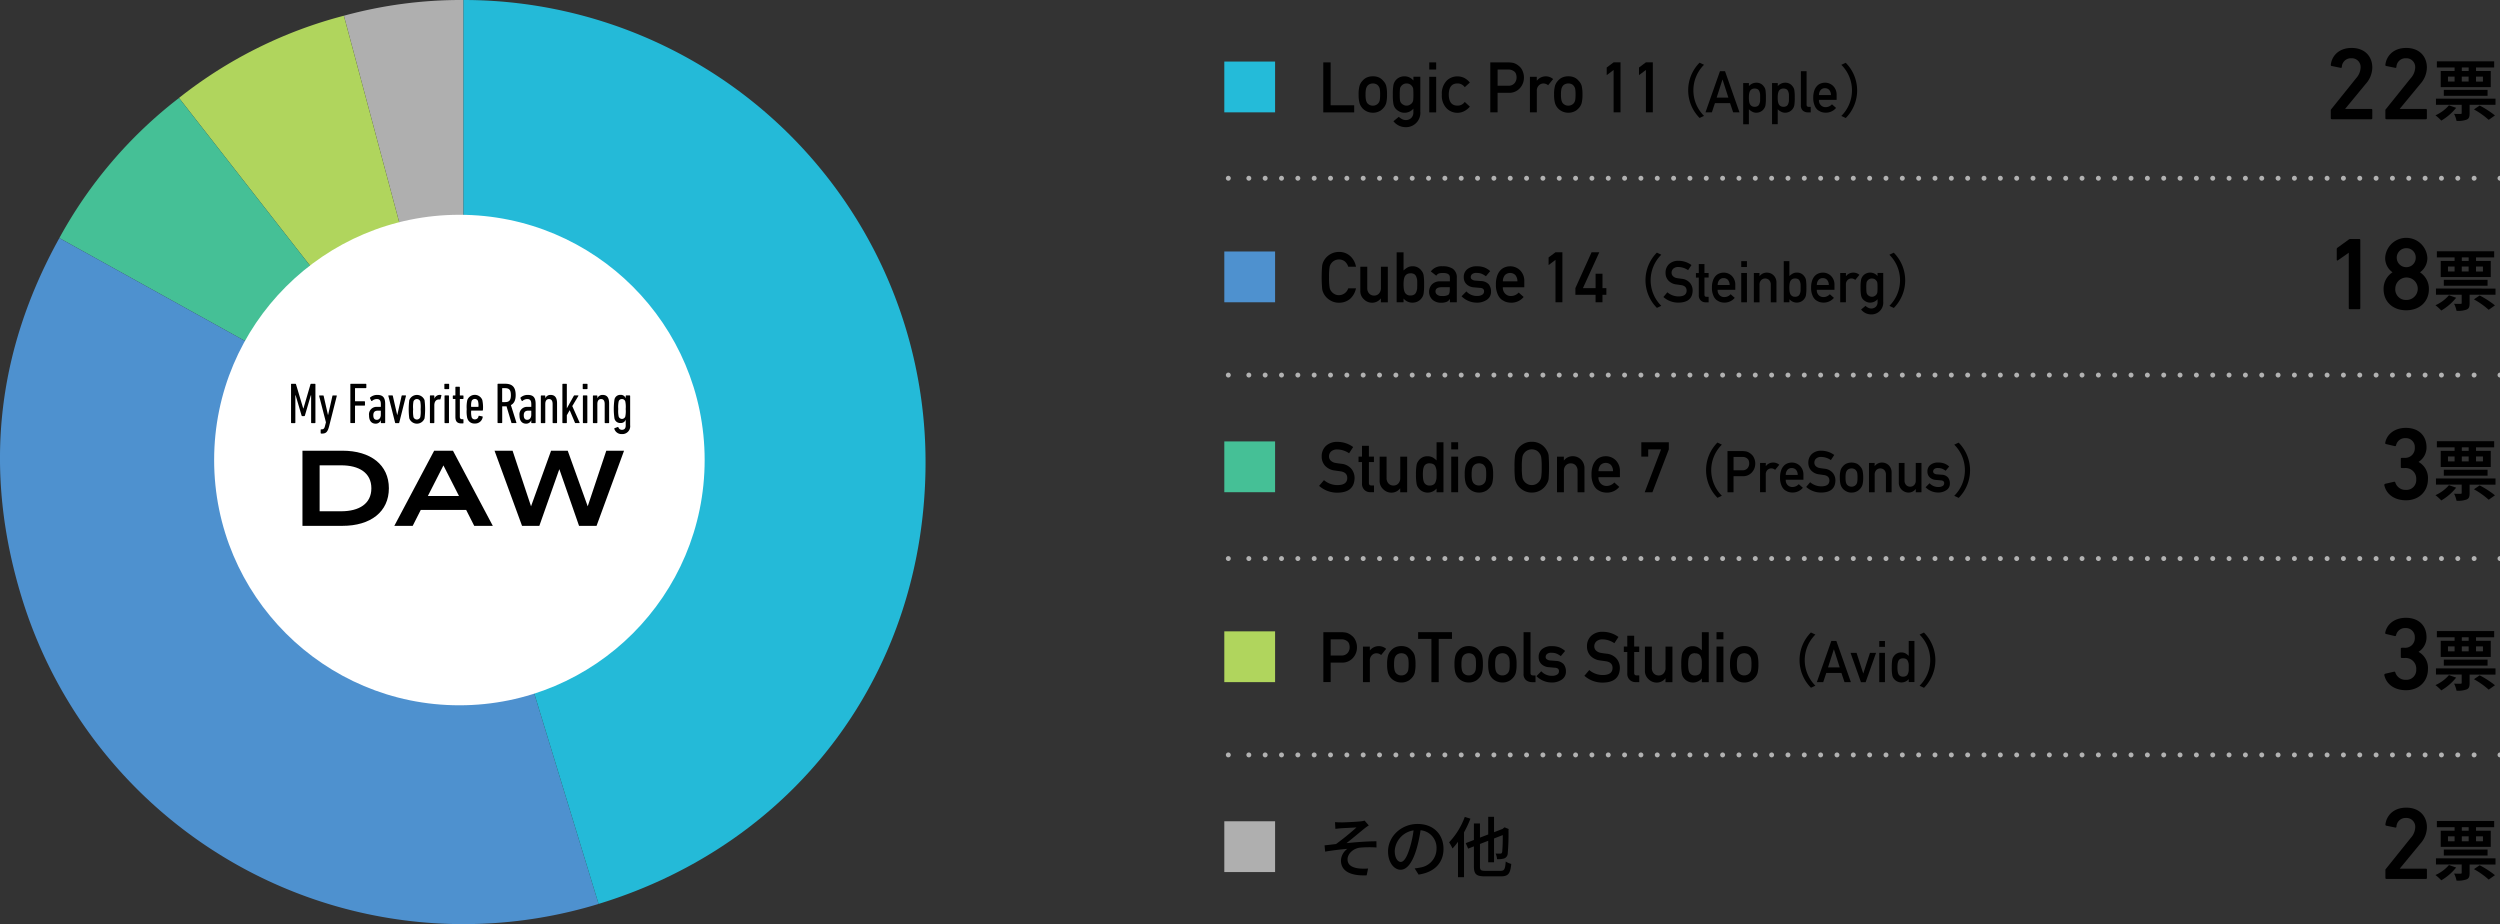 <svg xmlns="http://www.w3.org/2000/svg" width="760.533" height="281.167" viewBox="0 0 760.533 281.167">
  <rect x="0" y="0" width="760.533" height="281.167" fill="#333333" stroke="none"/>
  <g id="graph_ol_daw" transform="translate(-44.836 -61.94)">
    <g id="_レイヤー_1" transform="translate(44.836 61.94)">
      <path id="パス_1167" data-name="パス 1167" d="M164.505,202.5,128.13,66.726a134.83,134.83,0,0,1,36.375-4.786Z" transform="translate(-23.508 -61.94)" fill="#afafaf"/>
      <path id="パス_1168" data-name="パス 1168" d="M174.732,201.529,88.19,90.758A135.647,135.647,0,0,1,138.344,65.75l36.375,135.779Z" transform="translate(-33.734 -60.964)" fill="#b0d55d"/>
      <path id="パス_1169" data-name="パス 1169" d="M182.152,196.429,59.21,128.288A135.781,135.781,0,0,1,95.61,85.67l86.542,110.771Z" transform="translate(-41.155 -55.864)" fill="#45c096"/>
      <path id="パス_1170" data-name="パス 1170" d="M185.833,187.741l41.1,134.423A140.564,140.564,0,0,1,51.41,228.839C39.767,190.755,43.585,154.43,62.891,119.6l122.942,68.141Z" transform="translate(-44.836 -47.176)" fill="#4e91cf"/>
      <path id="パス_1171" data-name="パス 1171" d="M157.09,202.5V61.94A140.559,140.559,0,0,1,297.655,202.5c0,63.343-38.887,115.9-99.467,134.423Z" transform="translate(-16.092 -61.94)" fill="#24bad8"/>
      <path id="パス_1172" data-name="パス 1172" d="M365.343,77.05h2.223V90.088h7.172v2.173H365.33v-15.2Z" transform="translate(37.228 -58.071)"/>
      <path id="パス_1173" data-name="パス 1173" d="M373.89,85.972a9.524,9.524,0,0,1,.276-2.638,3.856,3.856,0,0,1,.867-1.52,4,4,0,0,1,1.206-.967,4.451,4.451,0,0,1,1.972-.427,4.377,4.377,0,0,1,2.01.427,3.814,3.814,0,0,1,1.168.967,3.521,3.521,0,0,1,.892,1.507,10.706,10.706,0,0,1,.251,2.625,10.521,10.521,0,0,1-.251,2.613,3.779,3.779,0,0,1-.892,1.557,3.481,3.481,0,0,1-.49.465,2.284,2.284,0,0,1-.678.452,4.063,4.063,0,0,1-2.01.465,4.261,4.261,0,0,1-3.178-1.382,4.2,4.2,0,0,1-.867-1.557,9.758,9.758,0,0,1-.276-2.613Zm6.544.013a10.572,10.572,0,0,0-.1-1.7,1.99,1.99,0,0,0-.414-.9,1.586,1.586,0,0,0-.691-.578,2.406,2.406,0,0,0-2.01.013,1.765,1.765,0,0,0-.7.578,2.564,2.564,0,0,0-.389.9A7.715,7.715,0,0,0,376,85.972a7.582,7.582,0,0,0,.126,1.658,2.868,2.868,0,0,0,.389.942,2.64,2.64,0,0,0,.7.553,2.175,2.175,0,0,0,.992.226,2.206,2.206,0,0,0,1.017-.226,2.093,2.093,0,0,0,.691-.553,2.129,2.129,0,0,0,.414-.942,10,10,0,0,0,.1-1.633Z" transform="translate(39.42 -57.208)"/>
      <path id="パス_1174" data-name="パス 1174" d="M388.435,90.255a3.521,3.521,0,0,1-2.7,1.256,3.205,3.205,0,0,1-1.7-.452,3.768,3.768,0,0,1-1.08-.879,3.205,3.205,0,0,1-.59-1.306,14.371,14.371,0,0,1-.188-2.9,15.068,15.068,0,0,1,.188-2.952,3.349,3.349,0,0,1,.59-1.281,3.466,3.466,0,0,1,1.08-.917,3.6,3.6,0,0,1,1.7-.4,3.491,3.491,0,0,1,2.7,1.281V80.558h2.1V91.122a4.367,4.367,0,0,1-4.547,4.773,4.723,4.723,0,0,1-3.63-1.809l1.633-1.344a3.894,3.894,0,0,0,.929.666,2.392,2.392,0,0,0,1.105.327,2.42,2.42,0,0,0,1.733-.615,2.366,2.366,0,0,0,.666-1.733V90.28Zm-4.158-4.271a12.932,12.932,0,0,0,.075,1.721,1.662,1.662,0,0,0,.339.816,1.721,1.721,0,0,0,.641.528,1.691,1.691,0,0,0,1.03.289,1.779,1.779,0,0,0,1.03-.289,2.081,2.081,0,0,0,.628-.528,1.8,1.8,0,0,0,.352-.816,16.646,16.646,0,0,0,.063-1.721c0-.829-.025-1.432-.063-1.758a1.643,1.643,0,0,0-.352-.791,2.365,2.365,0,0,0-.628-.578,2.143,2.143,0,0,0-2.06,0,2.252,2.252,0,0,0-.641.578,1.524,1.524,0,0,0-.339.791A13.622,13.622,0,0,0,384.278,85.984Z" transform="translate(41.543 -57.208)"/>
      <path id="パス_1175" data-name="パス 1175" d="M391,77.05h2.1v2.173H391Zm0,4.384h2.1V92.261H391Z" transform="translate(43.801 -58.071)"/>
      <path id="パス_1176" data-name="パス 1176" d="M402.566,89.647a5.5,5.5,0,0,1-1.62,1.319,4.4,4.4,0,0,1-2.148.553,4.619,4.619,0,0,1-3.253-1.306,5.518,5.518,0,0,1-1.495-4.22,5.622,5.622,0,0,1,1.495-4.271A4.562,4.562,0,0,1,398.8,80.44a4.675,4.675,0,0,1,2.148.515,5.561,5.561,0,0,1,1.62,1.357l-1.557,1.419a2.617,2.617,0,0,0-2.135-1.143c-1.8-.025-2.7,1.105-2.726,3.391.025,2.273.942,3.391,2.726,3.354a2.558,2.558,0,0,0,2.135-1.13l1.557,1.432Z" transform="translate(44.582 -57.203)"/>
      <path id="パス_1177" data-name="パス 1177" d="M405.78,77.053h5.338a8.227,8.227,0,0,1,1.683.163,4.494,4.494,0,0,1,1.633.892,3.638,3.638,0,0,1,1.13,1.457,4.864,4.864,0,0,1,.452,2.173,4.717,4.717,0,0,1-1.156,3.077,4.314,4.314,0,0,1-3.454,1.495H408v5.929H405.78V77.04Zm2.223,7.1h3.3a2.313,2.313,0,0,0,1.871-.791,2.6,2.6,0,0,0,.6-1.671,3.052,3.052,0,0,0-.239-1.294,1.818,1.818,0,0,0-.7-.741,2.743,2.743,0,0,0-1.6-.427h-3.228v4.936Z" transform="translate(47.585 -58.074)"/>
      <path id="パス_1178" data-name="パス 1178" d="M415.37,80.568h2.1v1.143h.05a3.446,3.446,0,0,1,4.924-.452l-1.532,1.884a2.14,2.14,0,0,0-1.382-.54,1.914,1.914,0,0,0-1.382.54,2.163,2.163,0,0,0-.666,1.721v6.519h-2.1V80.556Z" transform="translate(50.041 -57.206)"/>
      <path id="パス_1179" data-name="パス 1179" d="M421.23,85.972a9.524,9.524,0,0,1,.276-2.638,3.856,3.856,0,0,1,.867-1.52,4,4,0,0,1,1.206-.967,4.451,4.451,0,0,1,1.972-.427,4.377,4.377,0,0,1,2.01.427,3.814,3.814,0,0,1,1.168.967,3.521,3.521,0,0,1,.892,1.507,10.707,10.707,0,0,1,.251,2.625,10.523,10.523,0,0,1-.251,2.613,3.779,3.779,0,0,1-.892,1.557,3.478,3.478,0,0,1-.49.465,2.283,2.283,0,0,1-.678.452,4.063,4.063,0,0,1-2.01.465,4.261,4.261,0,0,1-3.178-1.382,4.2,4.2,0,0,1-.867-1.557,9.755,9.755,0,0,1-.276-2.613Zm6.531.013a10.572,10.572,0,0,0-.1-1.7,1.991,1.991,0,0,0-.414-.9,1.585,1.585,0,0,0-.691-.578,2.406,2.406,0,0,0-2.01.013,1.766,1.766,0,0,0-.7.578,2.564,2.564,0,0,0-.389.9,7.719,7.719,0,0,0-.126,1.671,7.586,7.586,0,0,0,.126,1.658,2.869,2.869,0,0,0,.389.942,2.641,2.641,0,0,0,.7.553,2.175,2.175,0,0,0,.992.226,2.206,2.206,0,0,0,1.017-.226,2.093,2.093,0,0,0,.691-.553,2.129,2.129,0,0,0,.414-.942,10,10,0,0,0,.1-1.633Z" transform="translate(51.541 -57.208)"/>
      <path id="パス_1180" data-name="パス 1180" d="M436.078,79.351l-2.1,1.583V78.61l2.1-1.57h2.1v15.2h-2.1v-12.9Z" transform="translate(54.806 -58.074)"/>
      <path id="パス_1181" data-name="パス 1181" d="M443.9,79.351l-2.1,1.583V78.61l2.1-1.57H446v15.2h-2.1v-12.9Z" transform="translate(56.808 -58.074)"/>
      <path id="パス_1182" data-name="パス 1182" d="M457.189,77.135l1.344.628a10.947,10.947,0,0,0,0,15.55l-1.344.628a11.917,11.917,0,0,1,0-16.831Z" transform="translate(59.858 -58.056)"/>
      <path id="パス_1183" data-name="パス 1183" d="M465.374,88.9h-4.6l-.929,2.8H457.9l4.409-12.523h1.532L468.25,91.7h-1.934l-.942-2.8Zm-.515-1.683L463.1,81.742h-.038L461.3,87.219h3.542Z" transform="translate(60.931 -57.526)"/>
      <path id="パス_1184" data-name="パス 1184" d="M467.043,82.083h1.733v.929A2.974,2.974,0,0,1,471,81.97a2.656,2.656,0,0,1,2.324,1.168,2.361,2.361,0,0,1,.49,1.105,13.905,13.905,0,0,1,.126,2.3,13.375,13.375,0,0,1-.126,2.261,2.584,2.584,0,0,1-.49,1.13,2.743,2.743,0,0,1-.942.829A2.916,2.916,0,0,1,471,91.1a2.373,2.373,0,0,1-1.193-.3,3.735,3.735,0,0,1-1.042-.754v4.559H467.03V82.083Zm3.442,7.222a1.671,1.671,0,0,0,.967-.239,1.257,1.257,0,0,0,.5-.641,3.2,3.2,0,0,0,.226-.892c0-.327.013-.653.013-.992s0-.7-.013-1.043a2.991,2.991,0,0,0-.226-.892,1.326,1.326,0,0,0-.5-.641,1.936,1.936,0,0,0-.967-.214,1.6,1.6,0,0,0-.929.251,1.491,1.491,0,0,0-.528.653,3.755,3.755,0,0,0-.214.879,8.963,8.963,0,0,0-.05,1,7.883,7.883,0,0,0,.05.942,3.185,3.185,0,0,0,.214.9,1.492,1.492,0,0,0,1.457.917Z" transform="translate(63.269 -56.811)"/>
      <path id="パス_1185" data-name="パス 1185" d="M474.033,82.083h1.733v.929a2.974,2.974,0,0,1,2.223-1.043,2.656,2.656,0,0,1,2.324,1.168,2.362,2.362,0,0,1,.49,1.105,13.9,13.9,0,0,1,.126,2.3A13.368,13.368,0,0,1,480.8,88.8a2.584,2.584,0,0,1-.49,1.13,2.743,2.743,0,0,1-.942.829,2.916,2.916,0,0,1-1.382.339,2.373,2.373,0,0,1-1.193-.3,3.735,3.735,0,0,1-1.043-.754v4.559H474.02V82.083Zm3.429,7.222a1.671,1.671,0,0,0,.967-.239,1.257,1.257,0,0,0,.5-.641,3.2,3.2,0,0,0,.226-.892c0-.327.013-.653.013-.992s0-.7-.013-1.043a2.989,2.989,0,0,0-.226-.892,1.326,1.326,0,0,0-.5-.641,1.936,1.936,0,0,0-.967-.214,1.6,1.6,0,0,0-.929.251,1.491,1.491,0,0,0-.528.653,3.755,3.755,0,0,0-.214.879,8.963,8.963,0,0,0-.05,1,7.883,7.883,0,0,0,.05.942,3.185,3.185,0,0,0,.214.9,1.492,1.492,0,0,0,1.457.917Z" transform="translate(65.058 -56.811)"/>
      <path id="パス_1186" data-name="パス 1186" d="M481.01,79.19h1.733V89.414c0,.4.214.615.653.615h.6v1.683h-.779a2.407,2.407,0,0,1-1.557-.49,1.991,1.991,0,0,1-.653-1.671V79.19Z" transform="translate(66.848 -57.523)"/>
      <path id="パス_1187" data-name="パス 1187" d="M485.733,87.208a2.124,2.124,0,0,0,.6,1.633,1.968,1.968,0,0,0,1.47.565,2.545,2.545,0,0,0,1.884-.867l1.256,1.105a4.038,4.038,0,0,1-3.115,1.444,4.39,4.39,0,0,1-1.331-.2,3.2,3.2,0,0,1-.628-.3,3.152,3.152,0,0,1-.6-.4,3.474,3.474,0,0,1-.892-1.394A5.64,5.64,0,0,1,484,86.555a6.288,6.288,0,0,1,.327-2.2,3.8,3.8,0,0,1,.829-1.407,2.971,2.971,0,0,1,1.156-.754,3.671,3.671,0,0,1,1.243-.226,3.48,3.48,0,0,1,2.5,1,3.729,3.729,0,0,1,1.055,2.763v1.47h-5.388Zm3.655-1.47a2.372,2.372,0,0,0-.54-1.583,1.742,1.742,0,0,0-1.281-.515,1.676,1.676,0,0,0-1.281.515,2.387,2.387,0,0,0-.54,1.583H489.4Z" transform="translate(67.614 -56.811)"/>
      <path id="パス_1188" data-name="パス 1188" d="M492.131,93.946l-1.331-.628a10.947,10.947,0,0,0,0-15.55l1.331-.628a11.917,11.917,0,0,1,0,16.831Z" transform="translate(69.355 -58.048)"/>
      <rect id="長方形_121" data-name="長方形 121" width="15.449" height="15.449" transform="translate(372.45 18.728)" fill="#24bbd9"/>
      <path id="パス_1189" data-name="パス 1189" d="M375.378,134.026a5.835,5.835,0,0,1-1.846,3.253,5.16,5.16,0,0,1-3.329,1.13,5,5,0,0,1-2.9-.879,5.108,5.108,0,0,1-1.721-1.859c-.113-.226-.2-.452-.289-.653a4.558,4.558,0,0,1-.2-.816,41.539,41.539,0,0,1,0-7.072,4.5,4.5,0,0,1,.49-1.444,5.209,5.209,0,0,1,4.622-2.726,4.927,4.927,0,0,1,3.479,1.306,5.828,5.828,0,0,1,1.7,3.19h-2.361a3.464,3.464,0,0,0-.992-1.57,2.843,2.843,0,0,0-1.821-.641,3,3,0,0,0-1.357.327,2.85,2.85,0,0,0-.929.779,2.635,2.635,0,0,0-.578,1.269,18.088,18.088,0,0,0-.163,3.065,17.633,17.633,0,0,0,.163,3.04,2.628,2.628,0,0,0,.578,1.281,2.794,2.794,0,0,0,.929.766,2.589,2.589,0,0,0,1.357.339,2.994,2.994,0,0,0,2.814-2.085h2.361Z" transform="translate(37.128 -46.316)"/>
      <path id="パス_1190" data-name="パス 1190" d="M374.313,126.54h2.1V133A2.371,2.371,0,0,0,377,134.7a1.961,1.961,0,0,0,1.495.615,1.916,1.916,0,0,0,1.482-.615,2.391,2.391,0,0,0,.59-1.708V126.54h2.1v10.827h-2.11v-1.156h-.038a3.322,3.322,0,0,1-2.713,1.281,3.455,3.455,0,0,1-2.349-.98,3.4,3.4,0,0,1-1.156-2.763v-7.2Z" transform="translate(39.525 -45.399)"/>
      <path id="パス_1191" data-name="パス 1191" d="M383.1,123.05h2.1v5.527a5.973,5.973,0,0,1,1.256-.942,3.027,3.027,0,0,1,1.444-.339,3.218,3.218,0,0,1,2.814,1.419,2.818,2.818,0,0,1,.59,1.344,17.535,17.535,0,0,1,.151,2.776,17.163,17.163,0,0,1-.151,2.751,2.977,2.977,0,0,1-.59,1.382,3.171,3.171,0,0,1-1.143,1,3.605,3.605,0,0,1-1.671.4,3.481,3.481,0,0,1-2.7-1.256v1.13h-2.1v-15.2Zm4.17,6.406a1.845,1.845,0,0,0-1.118.3,1.8,1.8,0,0,0-.641.791,4.027,4.027,0,0,0-.251,1.068c-.038.389-.063.779-.063,1.206,0,.389.025.779.063,1.168a4.1,4.1,0,0,0,.251,1.093,1.8,1.8,0,0,0,1.759,1.105,2.13,2.13,0,0,0,1.181-.289,1.694,1.694,0,0,0,.615-.779,4.193,4.193,0,0,0,.276-1.105c0-.389.025-.791.025-1.206s0-.854-.025-1.269a4.036,4.036,0,0,0-.276-1.068,1.577,1.577,0,0,0-.615-.779,2.253,2.253,0,0,0-1.181-.264Z" transform="translate(41.778 -46.293)"/>
      <path id="パス_1192" data-name="パス 1192" d="M397.255,136.429h-.038a1.854,1.854,0,0,1-.9.816,4.274,4.274,0,0,1-1.671.276,3.772,3.772,0,0,1-2.7-.955,3.327,3.327,0,0,1-.126-4.61,3.393,3.393,0,0,1,2.55-.942h2.914v-1.143q.019-1.432-2.148-1.394a3.674,3.674,0,0,0-1.243.163,1.524,1.524,0,0,0-.741.666L391.49,128a4.012,4.012,0,0,1,3.542-1.57,5.458,5.458,0,0,1,3.153.766,3.2,3.2,0,0,1,1.206,2.788v7.4h-2.1v-.955Zm0-3.63h-2.525c-1.231.025-1.834.465-1.821,1.306a1.2,1.2,0,0,0,.477.942,2.141,2.141,0,0,0,1.507.427,3.528,3.528,0,0,0,1.871-.327c.327-.226.49-.754.49-1.57Z" transform="translate(43.788 -45.428)"/>
      <path id="パス_1193" data-name="パス 1193" d="M400.29,134.079a4.287,4.287,0,0,0,3.316,1.382,2.755,2.755,0,0,0,1.482-.364,1.124,1.124,0,0,0,.578-1.017.914.914,0,0,0-.339-.816,1.741,1.741,0,0,0-.942-.264l-1.859-.163a3.544,3.544,0,0,1-2.16-.917,2.824,2.824,0,0,1-.867-2.16,2.933,2.933,0,0,1,1.143-2.5,4.447,4.447,0,0,1,2.776-.829,8.22,8.22,0,0,1,1.306.088,6.781,6.781,0,0,1,1.08.289,6.15,6.15,0,0,1,1.733,1.093l-1.306,1.57a6.592,6.592,0,0,0-1.281-.754,4.123,4.123,0,0,0-1.532-.264,2.048,2.048,0,0,0-1.382.364,1.184,1.184,0,0,0-.414.942.759.759,0,0,0,.314.641,1.848,1.848,0,0,0,1.068.389l1.733.138a3.28,3.28,0,0,1,2.374,1.017,3.549,3.549,0,0,1,.678,2.223,2.848,2.848,0,0,1-1.243,2.437,5.214,5.214,0,0,1-3.1.892,6.563,6.563,0,0,1-4.622-1.934l1.47-1.495Z" transform="translate(45.803 -45.427)"/>
      <path id="パス_1194" data-name="パス 1194" d="M409.25,132.8a2.571,2.571,0,0,0,.729,1.985,2.365,2.365,0,0,0,1.784.691,3.121,3.121,0,0,0,2.3-1.055l1.52,1.344a4.828,4.828,0,0,1-3.781,1.746,5.456,5.456,0,0,1-1.62-.251,3.874,3.874,0,0,1-.766-.364,3.985,3.985,0,0,1-.741-.49,4.381,4.381,0,0,1-1.08-1.683A6.861,6.861,0,0,1,407.14,132a7.5,7.5,0,0,1,.389-2.663,4.73,4.73,0,0,1,1-1.708,3.641,3.641,0,0,1,1.407-.917,4.376,4.376,0,0,1,1.52-.276,4.271,4.271,0,0,1,3.04,1.218,4.515,4.515,0,0,1,1.281,3.354v1.8h-6.544Zm4.434-1.8a2.892,2.892,0,0,0-.653-1.922,2.278,2.278,0,0,0-3.115,0,2.907,2.907,0,0,0-.653,1.922H413.7Z" transform="translate(47.934 -45.425)"/>
      <path id="パス_1195" data-name="パス 1195" d="M422,125.351l-2.1,1.583V124.61l2.1-1.57h2.1v15.2H422v-12.9Z" transform="translate(51.201 -46.295)"/>
      <path id="パス_1196" data-name="パス 1196" d="M426.39,133.943l4.924-10.9h2.349l-4.974,10.9h3.844v-4.384h2.1v4.384h1.181v2.035H434.63v2.261h-2.1v-2.261H426.39V133.93Z" transform="translate(52.863 -46.295)"/>
      <path id="パス_1197" data-name="パス 1197" d="M446.849,123.135l1.331.628a10.947,10.947,0,0,0,0,15.55l-1.331.628a11.917,11.917,0,0,1,0-16.831Z" transform="translate(57.21 -46.277)"/>
      <path id="パス_1198" data-name="パス 1198" d="M448.928,134.7a5.237,5.237,0,0,0,3.442,1.243c1.57-.025,2.374-.6,2.4-1.746,0-.929-.515-1.495-1.583-1.683-.49-.063-1.017-.151-1.608-.226a3.9,3.9,0,0,1-2.374-1.193,3.371,3.371,0,0,1-.842-2.324,3.51,3.51,0,0,1,1.055-2.65,4.03,4.03,0,0,1,2.9-1.017,6.7,6.7,0,0,1,3.931,1.294l-1.03,1.558a5.467,5.467,0,0,0-3-.967,2.276,2.276,0,0,0-1.419.44,1.656,1.656,0,0,0-.6,1.357,1.421,1.421,0,0,0,.4.98,2.277,2.277,0,0,0,1.306.615c.327.063.791.126,1.369.2a3.732,3.732,0,0,1,2.525,1.269,3.592,3.592,0,0,1,.8,2.336c-.063,2.4-1.482,3.6-4.258,3.643a6.759,6.759,0,0,1-4.635-1.708l1.206-1.432Z" transform="translate(58.322 -45.768)"/>
      <path id="パス_1199" data-name="パス 1199" d="M456.447,125.9h1.733v2.713h1.269v1.369H458.18v5.2c0,.452.188.678.615.666h.653v1.683h-.9a2.026,2.026,0,0,1-1.495-.578,2.084,2.084,0,0,1-.6-1.608v-5.338h-.867v-1.369h.867v-2.713Z" transform="translate(60.337 -45.563)"/>
      <path id="パス_1200" data-name="パス 1200" d="M461.193,133.208a2.124,2.124,0,0,0,.6,1.633,1.968,1.968,0,0,0,1.47.565,2.546,2.546,0,0,0,1.884-.867l1.256,1.105a4.038,4.038,0,0,1-3.115,1.444,4.39,4.39,0,0,1-1.331-.2,3.194,3.194,0,0,1-.628-.3,3.152,3.152,0,0,1-.6-.4,3.474,3.474,0,0,1-.892-1.394,5.64,5.64,0,0,1-.377-2.236,6.288,6.288,0,0,1,.327-2.2,3.8,3.8,0,0,1,.829-1.407,2.972,2.972,0,0,1,1.156-.754,3.671,3.671,0,0,1,1.243-.226,3.48,3.48,0,0,1,2.5,1,3.729,3.729,0,0,1,1.055,2.763v1.47h-5.388Zm3.655-1.47a2.372,2.372,0,0,0-.54-1.583,1.742,1.742,0,0,0-1.281-.515,1.676,1.676,0,0,0-1.281.515,2.387,2.387,0,0,0-.54,1.583h3.655Z" transform="translate(61.33 -45.033)"/>
      <path id="パス_1201" data-name="パス 1201" d="M466.56,125.19h1.733v1.784H466.56Zm0,3.6h1.733v8.918H466.56Z" transform="translate(63.148 -45.745)"/>
      <path id="パス_1202" data-name="パス 1202" d="M469.6,128.083h1.733v.942h.038a2.746,2.746,0,0,1,2.248-1.055,2.92,2.92,0,0,1,1.959.779,3.046,3.046,0,0,1,.917,2.324V137h-1.733v-5.313a1.989,1.989,0,0,0-.477-1.432,1.744,1.744,0,0,0-2.449,0,1.94,1.94,0,0,0-.49,1.432V137h-1.733v-8.918Z" transform="translate(63.927 -45.033)"/>
      <path id="パス_1203" data-name="パス 1203" d="M476.84,125.193h1.733v4.547a4.427,4.427,0,0,1,1.042-.779,2.466,2.466,0,0,1,1.193-.289,2.656,2.656,0,0,1,2.324,1.168,2.361,2.361,0,0,1,.49,1.105,13.822,13.822,0,0,1,.126,2.286,13.468,13.468,0,0,1-.126,2.261,2.4,2.4,0,0,1-.49,1.143,2.743,2.743,0,0,1-.942.829,2.939,2.939,0,0,1-3.6-.691v.929h-1.733V125.18Zm3.429,5.275a1.528,1.528,0,0,0-.917.251,1.491,1.491,0,0,0-.528.653,3.757,3.757,0,0,0-.214.879,8.328,8.328,0,0,0-.05.992,8.466,8.466,0,0,0,.05.967,3.185,3.185,0,0,0,.214.9,1.491,1.491,0,0,0,.528.653,1.472,1.472,0,0,0,.917.264,1.714,1.714,0,0,0,.98-.239,1.326,1.326,0,0,0,.5-.641,3.27,3.27,0,0,0,.226-.917c0-.327.013-.653.013-.992s0-.7-.013-1.043a3.35,3.35,0,0,0-.226-.879,1.326,1.326,0,0,0-.5-.641,1.954,1.954,0,0,0-.98-.214Z" transform="translate(65.781 -45.747)"/>
      <path id="パス_1204" data-name="パス 1204" d="M485.213,133.208a2.124,2.124,0,0,0,.6,1.633,1.968,1.968,0,0,0,1.47.565,2.546,2.546,0,0,0,1.884-.867l1.256,1.105a4.038,4.038,0,0,1-3.115,1.444,4.389,4.389,0,0,1-1.331-.2,3.2,3.2,0,0,1-.628-.3,3.149,3.149,0,0,1-.6-.4,3.474,3.474,0,0,1-.892-1.394,5.64,5.64,0,0,1-.377-2.236,6.288,6.288,0,0,1,.327-2.2,3.8,3.8,0,0,1,.829-1.407,2.972,2.972,0,0,1,1.156-.754,3.671,3.671,0,0,1,1.244-.226,3.48,3.48,0,0,1,2.5,1,3.729,3.729,0,0,1,1.055,2.763v1.47H485.2Zm3.655-1.47a2.372,2.372,0,0,0-.54-1.583,1.742,1.742,0,0,0-1.281-.515,1.676,1.676,0,0,0-1.281.515,2.387,2.387,0,0,0-.54,1.583h3.655Z" transform="translate(67.481 -45.033)"/>
      <path id="パス_1205" data-name="パス 1205" d="M490.543,128.083h1.733v.942h.038a2.763,2.763,0,0,1,2.248-1.055,2.716,2.716,0,0,1,1.809.678l-1.269,1.545a1.764,1.764,0,0,0-1.143-.452,1.6,1.6,0,0,0-1.143.452,1.792,1.792,0,0,0-.553,1.419v5.376H490.53V128.07Z" transform="translate(69.286 -45.033)"/>
      <path id="パス_1206" data-name="パス 1206" d="M500.622,136.062a2.9,2.9,0,0,1-2.223,1.03,2.605,2.605,0,0,1-1.394-.364,3.364,3.364,0,0,1-.892-.716,2.761,2.761,0,0,1-.49-1.08,11.921,11.921,0,0,1-.163-2.386,11.663,11.663,0,0,1,.163-2.437,2.73,2.73,0,0,1,.49-1.055,2.855,2.855,0,0,1,.892-.754,2.93,2.93,0,0,1,1.394-.339,2.873,2.873,0,0,1,2.223,1.055v-.942h1.733v8.692a3.589,3.589,0,0,1-3.743,3.919,3.889,3.889,0,0,1-2.989-1.495l1.344-1.105a3.363,3.363,0,0,0,.766.54,2.039,2.039,0,0,0,2.349-.239,1.959,1.959,0,0,0,.553-1.432v-.917Zm-3.416-3.517a11.082,11.082,0,0,0,.063,1.407,1.367,1.367,0,0,0,.276.678,1.583,1.583,0,0,0,.528.44,1.428,1.428,0,0,0,.854.239,1.388,1.388,0,0,0,.842-.239,1.546,1.546,0,0,0,.8-1.118,11.982,11.982,0,0,0,.05-1.407,12.757,12.757,0,0,0-.05-1.444,1.422,1.422,0,0,0-.289-.653,2.137,2.137,0,0,0-.515-.477,1.89,1.89,0,0,0-.842-.214,1.751,1.751,0,0,0-.854.214,1.806,1.806,0,0,0-.528.477,1.194,1.194,0,0,0-.276.653A9.663,9.663,0,0,0,497.206,132.545Z" transform="translate(70.548 -45.035)"/>
      <path id="パス_1207" data-name="パス 1207" d="M503.771,139.946l-1.331-.628a10.947,10.947,0,0,0,0-15.55l1.331-.628a11.917,11.917,0,0,1,0,16.831Z" transform="translate(72.335 -46.27)"/>
      <rect id="長方形_122" data-name="長方形 122" width="15.449" height="15.449" transform="translate(372.45 76.506)" fill="#4e91cf"/>
      <path id="パス_1208" data-name="パス 1208" d="M365.79,180.591a6.34,6.34,0,0,0,4.183,1.52c1.909-.025,2.889-.729,2.914-2.123.013-1.13-.628-1.821-1.922-2.047-.59-.088-1.243-.176-1.947-.276a4.771,4.771,0,0,1-2.889-1.444,4.1,4.1,0,0,1-1.017-2.814,4.238,4.238,0,0,1,1.281-3.215,4.9,4.9,0,0,1,3.517-1.231,8.077,8.077,0,0,1,4.773,1.57l-1.243,1.9a6.569,6.569,0,0,0-3.643-1.168,2.752,2.752,0,0,0-1.721.528,2,2,0,0,0-.741,1.645,1.737,1.737,0,0,0,.49,1.193,2.755,2.755,0,0,0,1.583.754c.4.075.955.151,1.658.239a4.525,4.525,0,0,1,3.065,1.532,4.4,4.4,0,0,1,.98,2.839c-.075,2.9-1.8,4.384-5.162,4.421a8.224,8.224,0,0,1-5.627-2.072l1.47-1.733Z" transform="translate(36.969 -34.537)"/>
      <path id="パス_1209" data-name="パス 1209" d="M374.925,169.91h2.1V173.2h1.532v1.671h-1.532v6.305c-.013.553.239.816.754.8h.791v2.047h-1.105a2.451,2.451,0,0,1-1.809-.7,2.531,2.531,0,0,1-.729-1.959v-6.494H373.87V173.2h1.055V169.91Z" transform="translate(39.415 -34.294)"/>
      <path id="パス_1210" data-name="パス 1210" d="M378.993,172.54h2.1V179a2.371,2.371,0,0,0,.59,1.708,1.961,1.961,0,0,0,1.495.615,1.916,1.916,0,0,0,1.482-.615,2.391,2.391,0,0,0,.59-1.708V172.54h2.1v10.827h-2.11v-1.156H385.2a3.322,3.322,0,0,1-2.713,1.281,3.455,3.455,0,0,1-2.349-.98,3.4,3.4,0,0,1-1.156-2.763v-7.2Z" transform="translate(40.723 -33.621)"/>
      <path id="パス_1211" data-name="パス 1211" d="M394.048,183.115a3.528,3.528,0,0,1-2.713,1.256,3.434,3.434,0,0,1-1.62-.4,3.387,3.387,0,0,1-1.181-1,2.847,2.847,0,0,1-.578-1.382,15.321,15.321,0,0,1-.176-2.751,15.649,15.649,0,0,1,.176-2.776,2.809,2.809,0,0,1,.578-1.344,3.2,3.2,0,0,1,2.8-1.407,3.346,3.346,0,0,1,1.495.339,5.921,5.921,0,0,1,1.218.929V169.06h2.1v15.2h-2.1v-1.13Zm-2.072-7.662a2.051,2.051,0,0,0-1.143.264,1.7,1.7,0,0,0-.641.779,4.025,4.025,0,0,0-.251,1.068c-.038.415-.063.829-.063,1.269a12.071,12.071,0,0,0,.063,1.206,4.081,4.081,0,0,0,.251,1.105,1.753,1.753,0,0,0,1.784,1.068,1.938,1.938,0,0,0,1.181-.314,1.479,1.479,0,0,0,.59-.791,4.1,4.1,0,0,0,.276-1.093c.013-.4.025-.791.025-1.168,0-.415,0-.816-.025-1.206a4.036,4.036,0,0,0-.276-1.068,1.544,1.544,0,0,0-.59-.791,2.028,2.028,0,0,0-1.181-.3Z" transform="translate(42.976 -34.512)"/>
      <path id="パス_1212" data-name="パス 1212" d="M396.32,169.05h2.1v2.173h-2.1Zm0,4.384h2.1v10.827h-2.1Z" transform="translate(45.163 -34.514)"/>
      <path id="パス_1213" data-name="パス 1213" d="M399.59,177.972a9.526,9.526,0,0,1,.276-2.638,3.856,3.856,0,0,1,.867-1.52,4,4,0,0,1,1.206-.967,4.451,4.451,0,0,1,1.972-.427,4.377,4.377,0,0,1,2.01.427,3.814,3.814,0,0,1,1.168.967,3.521,3.521,0,0,1,.892,1.507,10.706,10.706,0,0,1,.251,2.625,10.521,10.521,0,0,1-.251,2.613,3.78,3.78,0,0,1-.892,1.558,3.482,3.482,0,0,1-.49.465,2.284,2.284,0,0,1-.678.452,4.063,4.063,0,0,1-2.01.465,4.262,4.262,0,0,1-3.178-1.382,4.2,4.2,0,0,1-.867-1.558,9.757,9.757,0,0,1-.276-2.613Zm6.531.013a10.572,10.572,0,0,0-.1-1.7,1.99,1.99,0,0,0-.414-.9,1.586,1.586,0,0,0-.691-.578,2.406,2.406,0,0,0-2.01.013,1.765,1.765,0,0,0-.7.578,2.356,2.356,0,0,0-.389.9,8.627,8.627,0,0,0-.126,1.671,7.583,7.583,0,0,0,.126,1.658,2.868,2.868,0,0,0,.389.942,2.454,2.454,0,0,0,.7.553,2.175,2.175,0,0,0,.992.226,2.206,2.206,0,0,0,1.017-.226,2.093,2.093,0,0,0,.691-.553,2.129,2.129,0,0,0,.414-.942,10,10,0,0,0,.1-1.633Z" transform="translate(46 -33.651)"/>
      <path id="パス_1214" data-name="パス 1214" d="M411.65,176.677a26.5,26.5,0,0,1,.151-3.555,4.7,4.7,0,0,1,.49-1.457,5.127,5.127,0,0,1,1.721-1.872,4.959,4.959,0,0,1,2.9-.854,5.046,5.046,0,0,1,4.6,2.726,3.617,3.617,0,0,1,.515,1.444,49.827,49.827,0,0,1,0,7.072,3.6,3.6,0,0,1-.515,1.47,4.947,4.947,0,0,1-1.671,1.859,5.144,5.144,0,0,1-2.927.879,5,5,0,0,1-2.9-.879,5.108,5.108,0,0,1-1.721-1.859c-.113-.226-.2-.452-.289-.653a4.557,4.557,0,0,1-.2-.816,26.43,26.43,0,0,1-.151-3.529Zm2.223,0a17.734,17.734,0,0,0,.163,3.04,2.628,2.628,0,0,0,.578,1.281,2.794,2.794,0,0,0,.93.766,2.589,2.589,0,0,0,1.357.339,2.715,2.715,0,0,0,1.382-.339,3.037,3.037,0,0,0,1.482-2.047,19.689,19.689,0,0,0,.151-3.04,20.315,20.315,0,0,0-.151-3.065,2.769,2.769,0,0,0-.59-1.269,2.569,2.569,0,0,0-.892-.779,3.156,3.156,0,0,0-1.382-.327,3,3,0,0,0-1.357.327,2.849,2.849,0,0,0-.93.779,2.636,2.636,0,0,0-.578,1.269A18.191,18.191,0,0,0,413.873,176.677Z" transform="translate(49.088 -34.542)"/>
      <path id="パス_1215" data-name="パス 1215" d="M421.92,172.568h2.11v1.143h.038a3.346,3.346,0,0,1,2.726-1.281,3.526,3.526,0,0,1,2.386.955A3.743,3.743,0,0,1,430.3,176.2v7.2h-2.1v-6.456a2.394,2.394,0,0,0-.59-1.733,1.969,1.969,0,0,0-1.482-.6,2,2,0,0,0-1.495.6,2.341,2.341,0,0,0-.59,1.733V183.4h-2.1V172.568Z" transform="translate(51.718 -33.649)"/>
      <path id="パス_1216" data-name="パス 1216" d="M432.41,178.8a2.571,2.571,0,0,0,.729,1.985,2.365,2.365,0,0,0,1.784.691,3.121,3.121,0,0,0,2.3-1.055l1.52,1.344a4.828,4.828,0,0,1-3.781,1.746,5.456,5.456,0,0,1-1.62-.251,3.872,3.872,0,0,1-.766-.364,3.983,3.983,0,0,1-.741-.49,4.381,4.381,0,0,1-1.08-1.683A6.861,6.861,0,0,1,430.3,178a7.5,7.5,0,0,1,.389-2.663,4.73,4.73,0,0,1,1-1.708,3.64,3.64,0,0,1,1.407-.917,4.376,4.376,0,0,1,1.52-.276,4.272,4.272,0,0,1,3.04,1.218,4.514,4.514,0,0,1,1.281,3.354v1.8H432.4Zm4.434-1.8a2.892,2.892,0,0,0-.653-1.922,2.278,2.278,0,0,0-3.115,0,2.908,2.908,0,0,0-.653,1.922h4.434Z" transform="translate(53.864 -33.646)"/>
      <path id="パス_1217" data-name="パス 1217" d="M442.36,169.05h8.365v2.173l-4.987,13.038H443.39l4.974-13.038h-3.906v2.2h-2.1Z" transform="translate(56.952 -34.514)"/>
      <path id="パス_1218" data-name="パス 1218" d="M461.519,169.135l1.331.628a10.947,10.947,0,0,0,0,15.55l-1.331.628a11.917,11.917,0,0,1,0-16.831Z" transform="translate(60.967 -34.499)"/>
      <path id="パス_1219" data-name="パス 1219" d="M463.243,171.19h4.4a7.058,7.058,0,0,1,1.382.138,3.7,3.7,0,0,1,1.344.741,2.981,2.981,0,0,1,.929,1.206,3.97,3.97,0,0,1,.377,1.784,3.85,3.85,0,0,1-.955,2.537,3.5,3.5,0,0,1-2.851,1.231h-2.8v4.886H463.23V171.19Zm1.834,5.841H467.8a1.893,1.893,0,0,0,1.545-.653,2.187,2.187,0,0,0,.49-1.382,2.4,2.4,0,0,0-.2-1.055,1.605,1.605,0,0,0-.578-.615,2.214,2.214,0,0,0-1.319-.352h-2.663v4.057Z" transform="translate(62.296 -33.966)"/>
      <path id="パス_1220" data-name="パス 1220" d="M471.133,174.083h1.733v.942h.038a2.746,2.746,0,0,1,2.248-1.055,2.717,2.717,0,0,1,1.809.678l-1.269,1.545a1.764,1.764,0,0,0-1.143-.452,1.6,1.6,0,0,0-1.143.452,1.792,1.792,0,0,0-.553,1.419v5.376H471.12V174.07Z" transform="translate(64.316 -33.254)"/>
      <path id="パス_1221" data-name="パス 1221" d="M477.693,179.208a2.124,2.124,0,0,0,.6,1.633,1.969,1.969,0,0,0,1.47.565,2.546,2.546,0,0,0,1.884-.867l1.256,1.105a4.038,4.038,0,0,1-3.115,1.444,4.389,4.389,0,0,1-1.331-.2,3.2,3.2,0,0,1-.628-.3,3.149,3.149,0,0,1-.6-.4,3.473,3.473,0,0,1-.892-1.394,5.64,5.64,0,0,1-.377-2.236,6.288,6.288,0,0,1,.327-2.2,3.8,3.8,0,0,1,.829-1.407,2.972,2.972,0,0,1,1.156-.754,3.671,3.671,0,0,1,1.244-.226,3.48,3.48,0,0,1,2.5,1,3.729,3.729,0,0,1,1.055,2.763v1.47h-5.388Zm3.643-1.47a2.371,2.371,0,0,0-.54-1.583,1.742,1.742,0,0,0-1.281-.515,1.676,1.676,0,0,0-1.281.515,2.388,2.388,0,0,0-.54,1.583h3.655Z" transform="translate(65.555 -33.254)"/>
      <path id="パス_1222" data-name="パス 1222" d="M483.508,180.7a5.237,5.237,0,0,0,3.442,1.243c1.57-.025,2.374-.6,2.4-1.746,0-.93-.515-1.495-1.583-1.683-.49-.063-1.017-.151-1.608-.226a3.9,3.9,0,0,1-2.374-1.193,3.371,3.371,0,0,1-.842-2.324,3.51,3.51,0,0,1,1.055-2.65,4.03,4.03,0,0,1,2.9-1.017,6.7,6.7,0,0,1,3.931,1.294l-1.03,1.557a5.467,5.467,0,0,0-3-.967,2.276,2.276,0,0,0-1.419.44,1.656,1.656,0,0,0-.6,1.357,1.421,1.421,0,0,0,.4.98,2.276,2.276,0,0,0,1.306.615c.327.063.791.126,1.369.2a3.732,3.732,0,0,1,2.525,1.269,3.592,3.592,0,0,1,.8,2.336c-.063,2.4-1.482,3.6-4.258,3.643a6.759,6.759,0,0,1-4.635-1.708l1.206-1.432Z" transform="translate(67.176 -33.989)"/>
      <path id="パス_1223" data-name="パス 1223" d="M490.43,178.529a8.074,8.074,0,0,1,.226-2.173,3.057,3.057,0,0,1,.716-1.243,3.209,3.209,0,0,1,.992-.791,4,4,0,0,1,3.278,0,3.144,3.144,0,0,1,.967.8,2.821,2.821,0,0,1,.729,1.243,8.613,8.613,0,0,1,.214,2.16,8.43,8.43,0,0,1-.214,2.148,3.1,3.1,0,0,1-.729,1.281,3.976,3.976,0,0,1-.4.389,2.01,2.01,0,0,1-.553.364A3.3,3.3,0,0,1,494,183.1a3.092,3.092,0,0,1-1.62-.389,3.32,3.32,0,0,1-1.708-2.035,7.741,7.741,0,0,1-.226-2.148Zm5.388.013a7.415,7.415,0,0,0-.088-1.394,1.6,1.6,0,0,0-.339-.741,1.257,1.257,0,0,0-.565-.477,1.751,1.751,0,0,0-.829-.176,1.984,1.984,0,0,0-.816.176,1.444,1.444,0,0,0-.578.477,2.086,2.086,0,0,0-.327.741,7.11,7.11,0,0,0-.1,1.382,6.813,6.813,0,0,0,.1,1.357,2.274,2.274,0,0,0,.327.779,1.928,1.928,0,0,0,.578.452,1.812,1.812,0,0,0,.816.188,1.754,1.754,0,0,0,.829-.188,1.63,1.63,0,0,0,.565-.452,1.682,1.682,0,0,0,.339-.779A8.2,8.2,0,0,0,495.818,178.542Z" transform="translate(69.26 -33.254)"/>
      <path id="パス_1224" data-name="パス 1224" d="M497.49,174.083h1.733v.942h.038a2.746,2.746,0,0,1,2.248-1.055,2.92,2.92,0,0,1,1.959.779,3.046,3.046,0,0,1,.917,2.324V183h-1.733v-5.313a1.99,1.99,0,0,0-.477-1.432,1.744,1.744,0,0,0-2.449,0,1.94,1.94,0,0,0-.49,1.432V183H497.5v-8.918Z" transform="translate(71.068 -33.254)"/>
      <path id="パス_1225" data-name="パス 1225" d="M504.733,174.06h1.733v5.313a1.937,1.937,0,0,0,.49,1.407,1.62,1.62,0,0,0,1.231.5,1.574,1.574,0,0,0,1.218-.5,1.932,1.932,0,0,0,.477-1.407V174.06h1.733v8.918h-1.733v-.955h-.038a2.739,2.739,0,0,1-2.236,1.055A3,3,0,0,1,504.72,180v-5.929Z" transform="translate(72.919 -33.231)"/>
      <path id="パス_1226" data-name="パス 1226" d="M512.416,180.265a3.547,3.547,0,0,0,2.738,1.143,2.291,2.291,0,0,0,1.231-.3.948.948,0,0,0,.477-.842.734.734,0,0,0-.289-.666,1.544,1.544,0,0,0-.779-.214l-1.532-.138a2.863,2.863,0,0,1-1.771-.754,2.351,2.351,0,0,1-.716-1.784,2.406,2.406,0,0,1,.942-2.06A3.693,3.693,0,0,1,515,173.96a6.769,6.769,0,0,1,1.068.075,6.165,6.165,0,0,1,.892.239,5.313,5.313,0,0,1,1.432.9l-1.08,1.294a5.631,5.631,0,0,0-1.055-.615,3.579,3.579,0,0,0-1.269-.214,1.685,1.685,0,0,0-1.143.3,1,1,0,0,0-.339.779.642.642,0,0,0,.264.528,1.438,1.438,0,0,0,.879.314l1.432.113a2.622,2.622,0,0,1,1.947.842,2.878,2.878,0,0,1,.565,1.834,2.286,2.286,0,0,1-1.03,2,4.376,4.376,0,0,1-2.55.741,5.4,5.4,0,0,1-3.806-1.6l1.206-1.231Z" transform="translate(74.581 -33.257)"/>
      <path id="パス_1227" data-name="パス 1227" d="M519.481,185.946l-1.331-.628a10.947,10.947,0,0,0,0-15.55l1.331-.628a11.917,11.917,0,0,1,0,16.831Z" transform="translate(76.358 -34.491)"/>
      <rect id="長方形_123" data-name="長方形 123" width="15.449" height="15.449" transform="translate(372.45 134.285)" fill="#45c096"/>
      <path id="パス_1228" data-name="パス 1228" d="M365.34,215.053h5.338a8.225,8.225,0,0,1,1.683.163,4.494,4.494,0,0,1,1.633.892,3.638,3.638,0,0,1,1.13,1.457,4.864,4.864,0,0,1,.452,2.173,4.717,4.717,0,0,1-1.156,3.077,4.3,4.3,0,0,1-3.454,1.495h-3.391v5.929h-2.223v-15.2Zm2.236,7.1h3.3a2.312,2.312,0,0,0,1.871-.791,2.6,2.6,0,0,0,.6-1.671,3.052,3.052,0,0,0-.239-1.294,1.818,1.818,0,0,0-.7-.741,2.743,2.743,0,0,0-1.6-.427h-3.228v4.936Z" transform="translate(37.231 -22.738)"/>
      <path id="パス_1229" data-name="パス 1229" d="M374.93,218.568h2.1v1.143h.05a3.446,3.446,0,0,1,4.924-.452l-1.532,1.884a2.14,2.14,0,0,0-1.382-.54,1.915,1.915,0,0,0-1.382.54,2.163,2.163,0,0,0-.666,1.721v6.519h-2.1V218.556Z" transform="translate(39.686 -21.87)"/>
      <path id="パス_1230" data-name="パス 1230" d="M380.79,223.972a9.524,9.524,0,0,1,.276-2.638,3.856,3.856,0,0,1,.867-1.52,4,4,0,0,1,1.206-.967,4.451,4.451,0,0,1,1.972-.427,4.377,4.377,0,0,1,2.01.427,3.814,3.814,0,0,1,1.168.967,3.521,3.521,0,0,1,.892,1.507,10.708,10.708,0,0,1,.251,2.625,10.523,10.523,0,0,1-.251,2.613,3.779,3.779,0,0,1-.892,1.557,3.478,3.478,0,0,1-.49.465,2.284,2.284,0,0,1-.678.452,4.063,4.063,0,0,1-2.01.465,4.261,4.261,0,0,1-3.178-1.382,4.2,4.2,0,0,1-.867-1.557,9.757,9.757,0,0,1-.276-2.613Zm6.544.013a10.576,10.576,0,0,0-.1-1.7,1.991,1.991,0,0,0-.414-.9,1.586,1.586,0,0,0-.691-.578,2.406,2.406,0,0,0-2.01.013,1.765,1.765,0,0,0-.7.578,2.357,2.357,0,0,0-.389.9,8.63,8.63,0,0,0-.126,1.671,7.584,7.584,0,0,0,.126,1.658,2.869,2.869,0,0,0,.389.942,2.455,2.455,0,0,0,.7.553,2.175,2.175,0,0,0,.992.226,2.206,2.206,0,0,0,1.017-.226,2.093,2.093,0,0,0,.691-.553,2.129,2.129,0,0,0,.414-.942,10,10,0,0,0,.1-1.633Z" transform="translate(41.187 -21.873)"/>
      <path id="パス_1231" data-name="パス 1231" d="M392.332,217.1H388.3V215.05h10.3V217.1h-4.032v13.163h-2.223V217.1Z" transform="translate(43.11 -22.736)"/>
      <path id="パス_1232" data-name="パス 1232" d="M397.11,223.972a9.524,9.524,0,0,1,.276-2.638,3.856,3.856,0,0,1,.867-1.52,4,4,0,0,1,1.206-.967,4.452,4.452,0,0,1,1.972-.427,4.378,4.378,0,0,1,2.01.427,3.814,3.814,0,0,1,1.168.967,3.521,3.521,0,0,1,.892,1.507,10.7,10.7,0,0,1,.251,2.625,10.52,10.52,0,0,1-.251,2.613,3.779,3.779,0,0,1-.892,1.557,3.48,3.48,0,0,1-.49.465,2.284,2.284,0,0,1-.678.452,4.063,4.063,0,0,1-2.01.465,4.261,4.261,0,0,1-3.178-1.382,4.2,4.2,0,0,1-.867-1.557,9.759,9.759,0,0,1-.276-2.613Zm6.544.013a10.572,10.572,0,0,0-.1-1.7,1.989,1.989,0,0,0-.414-.9,1.585,1.585,0,0,0-.691-.578,2.406,2.406,0,0,0-2.01.013,1.766,1.766,0,0,0-.7.578,2.355,2.355,0,0,0-.389.9,8.627,8.627,0,0,0-.126,1.671,7.582,7.582,0,0,0,.126,1.658,2.867,2.867,0,0,0,.389.942,2.454,2.454,0,0,0,.7.553,2.175,2.175,0,0,0,.992.226,2.206,2.206,0,0,0,1.017-.226,2.092,2.092,0,0,0,.691-.553,2.128,2.128,0,0,0,.414-.942,10,10,0,0,0,.1-1.633Z" transform="translate(45.365 -21.873)"/>
      <path id="パス_1233" data-name="パス 1233" d="M405.27,223.972a9.526,9.526,0,0,1,.276-2.638,3.856,3.856,0,0,1,.867-1.52,4,4,0,0,1,1.206-.967,4.451,4.451,0,0,1,1.972-.427,4.378,4.378,0,0,1,2.01.427,3.813,3.813,0,0,1,1.168.967,3.521,3.521,0,0,1,.892,1.507,10.7,10.7,0,0,1,.251,2.625,10.519,10.519,0,0,1-.251,2.613,3.779,3.779,0,0,1-.892,1.557,3.477,3.477,0,0,1-.49.465,2.283,2.283,0,0,1-.678.452,4.063,4.063,0,0,1-2.01.465,4.261,4.261,0,0,1-3.178-1.382,4.2,4.2,0,0,1-.867-1.557,9.757,9.757,0,0,1-.276-2.613Zm6.544.013a10.58,10.58,0,0,0-.1-1.7,1.991,1.991,0,0,0-.414-.9,1.586,1.586,0,0,0-.691-.578,2.406,2.406,0,0,0-2.01.013,1.765,1.765,0,0,0-.7.578,2.564,2.564,0,0,0-.389.9,7.715,7.715,0,0,0-.126,1.671,7.582,7.582,0,0,0,.126,1.658,2.868,2.868,0,0,0,.389.942,2.64,2.64,0,0,0,.7.553,2.175,2.175,0,0,0,.992.226,2.206,2.206,0,0,0,1.017-.226,2.093,2.093,0,0,0,.691-.553,2.129,2.129,0,0,0,.414-.942,10.005,10.005,0,0,0,.1-1.633Z" transform="translate(47.455 -21.873)"/>
      <path id="パス_1234" data-name="パス 1234" d="M413.853,215.05h2.1v12.422c0,.49.264.741.791.741h.729v2.047h-.942a3,3,0,0,1-1.9-.59,2.39,2.39,0,0,1-.791-2.022V215.063Z" transform="translate(49.649 -22.736)"/>
      <path id="パス_1235" data-name="パス 1235" d="M418.43,226.079a4.287,4.287,0,0,0,3.316,1.382,2.755,2.755,0,0,0,1.482-.364,1.124,1.124,0,0,0,.578-1.017.914.914,0,0,0-.339-.816,1.742,1.742,0,0,0-.942-.264l-1.859-.163a3.544,3.544,0,0,1-2.16-.917,2.824,2.824,0,0,1-.867-2.16,2.933,2.933,0,0,1,1.143-2.5,4.447,4.447,0,0,1,2.776-.829,8.22,8.22,0,0,1,1.306.088,6.783,6.783,0,0,1,1.08.289,6.151,6.151,0,0,1,1.733,1.093l-1.306,1.57a6.592,6.592,0,0,0-1.281-.754,4.123,4.123,0,0,0-1.532-.264,2.048,2.048,0,0,0-1.382.364,1.184,1.184,0,0,0-.414.942.759.759,0,0,0,.314.641,1.848,1.848,0,0,0,1.068.389l1.733.138a3.28,3.28,0,0,1,2.374,1.017,3.55,3.55,0,0,1,.678,2.223,2.848,2.848,0,0,1-1.244,2.437,5.214,5.214,0,0,1-3.1.892,6.563,6.563,0,0,1-4.622-1.934l1.47-1.495Z" transform="translate(50.448 -21.87)"/>
      <path id="パス_1236" data-name="パス 1236" d="M430.04,226.591a6.34,6.34,0,0,0,4.183,1.52c1.909-.025,2.889-.729,2.914-2.123.013-1.13-.628-1.821-1.922-2.047-.59-.088-1.243-.176-1.947-.276a4.771,4.771,0,0,1-2.889-1.444,4.1,4.1,0,0,1-1.017-2.814,4.238,4.238,0,0,1,1.281-3.215,4.9,4.9,0,0,1,3.517-1.231,8.077,8.077,0,0,1,4.773,1.57l-1.243,1.9a6.569,6.569,0,0,0-3.643-1.168,2.753,2.753,0,0,0-1.721.528,2,2,0,0,0-.741,1.645,1.737,1.737,0,0,0,.49,1.193,2.755,2.755,0,0,0,1.583.754c.4.075.955.151,1.658.239a4.525,4.525,0,0,1,3.065,1.532,4.4,4.4,0,0,1,.98,2.839c-.075,2.9-1.8,4.384-5.162,4.421a8.224,8.224,0,0,1-5.627-2.072l1.47-1.733Z" transform="translate(53.421 -22.759)"/>
      <path id="パス_1237" data-name="パス 1237" d="M439.175,215.91h2.1V219.2h1.532v1.671h-1.532v6.305c-.013.553.239.816.754.8h.791v2.047h-1.105a2.452,2.452,0,0,1-1.809-.7,2.531,2.531,0,0,1-.728-1.959v-6.494H438.12V219.2h1.055V215.91Z" transform="translate(55.866 -22.516)"/>
      <path id="パス_1238" data-name="パス 1238" d="M443.243,218.54h2.1V225a2.371,2.371,0,0,0,.59,1.708,1.961,1.961,0,0,0,1.495.615,1.915,1.915,0,0,0,1.482-.615A2.391,2.391,0,0,0,449.5,225V218.54h2.1v10.827h-2.11v-1.156h-.038a3.322,3.322,0,0,1-2.713,1.281,3.455,3.455,0,0,1-2.349-.98,3.4,3.4,0,0,1-1.156-2.763v-7.2Z" transform="translate(57.175 -21.842)"/>
      <path id="パス_1239" data-name="パス 1239" d="M458.3,229.115a3.528,3.528,0,0,1-2.713,1.256,3.434,3.434,0,0,1-1.62-.4,3.387,3.387,0,0,1-1.181-1,2.847,2.847,0,0,1-.578-1.382,15.32,15.32,0,0,1-.176-2.751,15.646,15.646,0,0,1,.176-2.776,2.809,2.809,0,0,1,.578-1.344,3.2,3.2,0,0,1,2.8-1.407,3.346,3.346,0,0,1,1.495.339,5.921,5.921,0,0,1,1.218.93V215.06h2.1v15.2h-2.1v-1.13Zm-2.073-7.662a2.051,2.051,0,0,0-1.143.264,1.7,1.7,0,0,0-.641.779,4.025,4.025,0,0,0-.251,1.068c-.038.415-.063.829-.063,1.269a12.061,12.061,0,0,0,.063,1.206,4.081,4.081,0,0,0,.251,1.105,1.752,1.752,0,0,0,1.784,1.068,1.938,1.938,0,0,0,1.181-.314,1.479,1.479,0,0,0,.59-.791,4.1,4.1,0,0,0,.276-1.093c.013-.4.025-.791.025-1.168,0-.414,0-.816-.025-1.206a4.038,4.038,0,0,0-.276-1.068,1.544,1.544,0,0,0-.59-.791,2.028,2.028,0,0,0-1.181-.3Z" transform="translate(59.428 -22.733)"/>
      <path id="パス_1240" data-name="パス 1240" d="M460.57,215.05h2.1v2.173h-2.1Zm0,4.384h2.1v10.827h-2.1Z" transform="translate(61.615 -22.736)"/>
      <path id="パス_1241" data-name="パス 1241" d="M463.84,223.972a9.527,9.527,0,0,1,.276-2.638,3.857,3.857,0,0,1,.867-1.52,4,4,0,0,1,1.206-.967,4.451,4.451,0,0,1,1.972-.427,4.377,4.377,0,0,1,2.01.427,3.814,3.814,0,0,1,1.168.967,3.521,3.521,0,0,1,.892,1.507,10.708,10.708,0,0,1,.251,2.625,10.523,10.523,0,0,1-.251,2.613,3.78,3.78,0,0,1-.892,1.557,3.483,3.483,0,0,1-.49.465,2.285,2.285,0,0,1-.678.452,4.063,4.063,0,0,1-2.01.465,4.261,4.261,0,0,1-3.178-1.382,4.2,4.2,0,0,1-.867-1.557,9.756,9.756,0,0,1-.276-2.613Zm6.531.013a10.572,10.572,0,0,0-.1-1.7,1.991,1.991,0,0,0-.414-.9,1.585,1.585,0,0,0-.691-.578,2.406,2.406,0,0,0-2.01.013,1.765,1.765,0,0,0-.7.578,2.564,2.564,0,0,0-.389.9,7.715,7.715,0,0,0-.126,1.671,7.582,7.582,0,0,0,.126,1.658,2.869,2.869,0,0,0,.389.942,2.64,2.64,0,0,0,.7.553,2.175,2.175,0,0,0,.992.226,2.207,2.207,0,0,0,1.017-.226,2.093,2.093,0,0,0,.691-.553,2.129,2.129,0,0,0,.414-.942,10,10,0,0,0,.1-1.633Z" transform="translate(62.452 -21.873)"/>
      <path id="パス_1242" data-name="パス 1242" d="M484.159,215.135l1.344.628a10.947,10.947,0,0,0,0,15.55l-1.344.628a11.917,11.917,0,0,1,0-16.831Z" transform="translate(66.764 -22.72)"/>
      <path id="パス_1243" data-name="パス 1243" d="M492.344,226.9h-4.6l-.929,2.8H484.87l4.409-12.523h1.532L495.22,229.7h-1.934l-.942-2.8Zm-.515-1.683-1.758-5.476h-.038l-1.758,5.476h3.542Z" transform="translate(67.837 -22.19)"/>
      <path id="パス_1244" data-name="パス 1244" d="M493.03,220.06h1.834l2.022,6.243h.038l2.022-6.243h1.846l-3.165,8.918H496.2l-3.165-8.918Z" transform="translate(69.926 -21.453)"/>
      <path id="パス_1245" data-name="パス 1245" d="M499.99,217.19h1.733v1.784H499.99Zm0,3.6h1.733v8.918H499.99Z" transform="translate(71.708 -22.188)"/>
      <path id="パス_1246" data-name="パス 1246" d="M508.182,228.776a2.907,2.907,0,0,1-2.236,1.03,2.908,2.908,0,0,1-2.311-1.168,2.273,2.273,0,0,1-.477-1.143,12.177,12.177,0,0,1-.138-2.273,13.575,13.575,0,0,1,.138-2.286,2.234,2.234,0,0,1,.477-1.105,2.653,2.653,0,0,1,2.311-1.156,2.722,2.722,0,0,1,1.231.276,5.078,5.078,0,0,1,1,.766V217.17h1.733v12.523h-1.733v-.929Zm-1.708-6.305a1.742,1.742,0,0,0-.942.214,1.331,1.331,0,0,0-.528.641,3.914,3.914,0,0,0-.214.879,9.508,9.508,0,0,0-.05,1.043,8.467,8.467,0,0,0,.05.992,3.381,3.381,0,0,0,.214.917,1.457,1.457,0,0,0,.528.641,1.535,1.535,0,0,0,.942.239,1.646,1.646,0,0,0,.98-.264,1.262,1.262,0,0,0,.49-.653,3.182,3.182,0,0,0,.226-.9c0-.327.013-.653.013-.967,0-.339,0-.678-.013-.992a3.352,3.352,0,0,0-.226-.879,1.262,1.262,0,0,0-.49-.653,1.712,1.712,0,0,0-.98-.251Z" transform="translate(72.484 -22.193)"/>
      <path id="パス_1247" data-name="パス 1247" d="M511.081,231.946l-1.331-.628a10.947,10.947,0,0,0,0-15.55l1.331-.628a11.917,11.917,0,0,1,0,16.831Z" transform="translate(74.207 -22.713)"/>
      <rect id="長方形_124" data-name="長方形 124" width="15.449" height="15.449" transform="translate(372.45 192.063)" fill="#b0d55d"/>
      <path id="パス_1248" data-name="パス 1248" d="M370.564,261.243c.867,0,4.848-.176,6.029-.327a6.4,6.4,0,0,0,1.231-.226l1.269,1.47a13.328,13.328,0,0,0-1.281.9c-1.47,1.181-3.982,3.3-5.489,4.484,2.9-.3,6.393-.565,9.094-.565l.025,1.884a32.164,32.164,0,0,0-5.15.063c-1.884.276-3.655,1.784-3.655,3.555s1.47,2.487,3.291,2.738a14.717,14.717,0,0,0,2.952.038l-.427,2.085c-5.012.2-7.825-1.331-7.825-4.547a4.661,4.661,0,0,1,1.947-3.517c-2.01.163-4.509.465-6.758.842l-.176-1.909c1.08-.1,2.474-.276,3.5-.4a78.759,78.759,0,0,0,6.217-5.049c-.867.063-3.919.2-4.76.264-.528.038-1.143.126-1.671.163l-.1-2.047a15.422,15.422,0,0,0,1.746.075Z" transform="translate(37.307 -11.049)"/>
      <path id="パス_1249" data-name="パス 1249" d="M390.3,276.9l-1.181-1.884a14.125,14.125,0,0,0,1.784-.276,5.776,5.776,0,0,0,4.861-5.715,5.357,5.357,0,0,0-4.861-5.615,40.3,40.3,0,0,1-1.206,5.652c-1.206,4.095-2.876,6.368-4.861,6.368s-3.818-2.211-3.818-5.564c0-4.5,3.944-8.365,8.981-8.365s7.888,3.379,7.888,7.574-2.7,7.122-7.587,7.825Zm-5.4-3.856c.9,0,1.846-1.306,2.776-4.4a31.6,31.6,0,0,0,1.105-5.187,6.715,6.715,0,0,0-5.728,6.217c0,2.311.98,3.379,1.846,3.379Z" transform="translate(41.246 -10.842)"/>
      <path id="パス_1250" data-name="パス 1250" d="M402.291,260.335a33.594,33.594,0,0,1-1.947,4.158v13.653h-1.834V267.369a21.574,21.574,0,0,1-1.671,2.035,13.83,13.83,0,0,0-1.03-1.872,22.427,22.427,0,0,0,4.76-7.737l1.708.54Zm9.157,15.876c1.181,0,1.407-.54,1.583-2.851a5.3,5.3,0,0,0,1.683.741c-.276,2.851-.842,3.781-3.153,3.781H406.7c-2.613,0-3.354-.641-3.354-3.1v-6.029l-1.746.7-.741-1.671,2.487-.967v-5.024h1.846V266.1l2.512-.967V259.77h1.771v4.685l2.587-1,.276-.226.327-.264,1.281.528-.075.276a68.418,68.418,0,0,1-.226,7.1,1.666,1.666,0,0,1-1.143,1.583,6.559,6.559,0,0,1-2.11.2,5.519,5.519,0,0,0-.44-1.708c.5.025,1.143.025,1.407.025.3,0,.477-.075.6-.528a49.522,49.522,0,0,0,.163-5.112l-2.65,1.03v7.235H407.7v-6.531l-2.512.967v6.77c0,1.168.239,1.407,1.633,1.407h4.622Z" transform="translate(45.033 -11.285)"/>
      <rect id="長方形_125" data-name="長方形 125" width="15.449" height="15.449" transform="translate(372.45 249.841)" fill="#afafaf"/>
      <path id="パス_1251" data-name="パス 1251" d="M609.352,92.567a.453.453,0,0,1,.151-.4l7.536-9.383a5.094,5.094,0,0,0,1.382-3.266,2.669,2.669,0,0,0-2.826-2.826,2.754,2.754,0,0,0-2.889,2.663.265.265,0,0,1-.339.251l-2.763-.565a.3.3,0,0,1-.251-.377c.276-2.512,2.286-5.112,6.343-5.112s6.28,2.638,6.28,5.966a7.571,7.571,0,0,1-2.01,4.987l-6.217,7.536V92.1h7.913a.3.3,0,0,1,.314.314v2.512a.3.3,0,0,1-.314.314h-12a.3.3,0,0,1-.314-.314V92.579Z" transform="translate(99.708 -58.967)"/>
      <path id="パス_1252" data-name="パス 1252" d="M622.572,92.567a.453.453,0,0,1,.151-.4l7.536-9.383a5.094,5.094,0,0,0,1.382-3.266,2.669,2.669,0,0,0-2.826-2.826,2.754,2.754,0,0,0-2.889,2.663.265.265,0,0,1-.339.251l-2.763-.565a.3.3,0,0,1-.251-.377c.276-2.512,2.286-5.112,6.343-5.112s6.28,2.638,6.28,5.966a7.571,7.571,0,0,1-2.01,4.987l-6.217,7.536V92.1h7.913a.3.3,0,0,1,.314.314v2.512a.3.3,0,0,1-.314.314h-12a.3.3,0,0,1-.314-.314V92.579Z" transform="translate(103.093 -58.967)"/>
      <path id="パス_1253" data-name="パス 1253" d="M640.993,90.946a16.651,16.651,0,0,1-4.522,3.881,13.623,13.623,0,0,0-1.771-1.608,11.815,11.815,0,0,0,4.107-3.04l2.186.766Zm11.97-2.8v1.872h-7.875V92.6c0,1.068-.176,1.633-.942,1.947a7.686,7.686,0,0,1-3.04.364,8.128,8.128,0,0,0-.741-2.135c.8.038,1.683.038,1.972.025.264,0,.339-.063.339-.276V90.016h-7.825V88.145Zm-12.448-9.483h-5.388V76.79h17.434v1.872h-5.527v1.08h4.484v4.911H636.3V79.742h4.22Zm-3.278,8.617V85.469h13.314v1.809Zm1.269-4.333h2.01V81.437h-2.01Zm6.293-4.283h-2.085v1.08H644.8Zm-2.1,4.283h2.085V81.437H642.7Zm5.451,7.3a28.026,28.026,0,0,1,4.647,3.015L650.891,94.6a24.342,24.342,0,0,0-4.484-3.178Zm-1.118-8.8v1.507h2.11V81.437Z" transform="translate(106.201 -58.138)"/>
      <path id="パス_1254" data-name="パス 1254" d="M614.47,124.028h-.063l-3.266,2.286c-.188.126-.352.063-.352-.188v-3.2a.519.519,0,0,1,.214-.44l3.416-2.474a.809.809,0,0,1,.565-.188h2.663a.3.3,0,0,1,.314.314v20.725a.3.3,0,0,1-.314.314h-2.889a.3.3,0,0,1-.314-.314V124.028Z" transform="translate(100.079 -47.12)"/>
      <path id="パス_1255" data-name="パス 1255" d="M624.815,130.063V130a5.314,5.314,0,0,1-2.2-4.359,6.427,6.427,0,0,1,12.837,0,5.314,5.314,0,0,1-2.2,4.359v.063a5.951,5.951,0,0,1,2.663,5.112c0,3.793-2.851,6.406-6.908,6.406s-6.871-2.6-6.871-6.406a5.934,5.934,0,0,1,2.663-5.112Zm4.208,8.378a3.418,3.418,0,1,0-3.329-3.416A3.208,3.208,0,0,0,629.023,138.441Zm2.889-12.862a2.8,2.8,0,0,0-2.889-2.889,2.889,2.889,0,0,0,0,5.778A2.842,2.842,0,0,0,631.912,125.579Z" transform="translate(102.985 -47.189)"/>
      <path id="パス_1256" data-name="パス 1256" d="M640.993,136.946a16.651,16.651,0,0,1-4.522,3.881,13.623,13.623,0,0,0-1.771-1.608,11.815,11.815,0,0,0,4.107-3.04l2.186.766Zm11.97-2.8v1.872h-7.875V138.6c0,1.068-.176,1.633-.942,1.947a7.686,7.686,0,0,1-3.04.364,8.128,8.128,0,0,0-.741-2.135c.8.038,1.683.038,1.972.025.264,0,.339-.063.339-.276v-2.512h-7.825v-1.872Zm-12.448-9.483h-5.388V122.79h17.434v1.872h-5.527v1.08h4.484v4.911H636.3v-4.911h4.22Zm-3.278,8.617v-1.809h13.314v1.809Zm1.269-4.333h2.01v-1.507h-2.01Zm6.293-4.283h-2.085v1.08H644.8Zm-2.1,4.283h2.085v-1.507H642.7Zm5.451,7.3a28.027,28.027,0,0,1,4.647,3.015l-1.909,1.344a24.342,24.342,0,0,0-4.484-3.178Zm-1.118-8.8v1.507h2.11v-1.507Z" transform="translate(106.201 -46.359)"/>
      <path id="パス_1257" data-name="パス 1257" d="M622.55,182.59l2.726-.628a.3.3,0,0,1,.377.214,3.224,3.224,0,0,0,3.228,2.261,2.973,2.973,0,0,0,3.14-3.165,3.245,3.245,0,0,0-3.479-3.479h-.9a.3.3,0,0,1-.314-.314V175a.3.3,0,0,1,.314-.314h.842a2.908,2.908,0,0,0,3.1-3.1,2.693,2.693,0,0,0-2.851-2.889,2.768,2.768,0,0,0-2.851,2.2.306.306,0,0,1-.377.226l-2.663-.628a.3.3,0,0,1-.251-.377c.465-2.575,2.826-4.547,6.28-4.547,3.982,0,6.28,2.449,6.28,5.9a5.163,5.163,0,0,1-2.387,4.421v.063a5.571,5.571,0,0,1,2.826,5.175c0,3.894-2.851,6.469-6.682,6.469-3.329,0-5.929-1.658-6.594-4.585a.37.37,0,0,1,.251-.415Z" transform="translate(103.028 -35.405)"/>
      <path id="パス_1258" data-name="パス 1258" d="M640.993,182.946a16.651,16.651,0,0,1-4.522,3.881,13.621,13.621,0,0,0-1.771-1.608,11.815,11.815,0,0,0,4.107-3.04l2.186.766Zm11.97-2.8v1.872h-7.875V184.6c0,1.068-.176,1.633-.942,1.947a7.686,7.686,0,0,1-3.04.364,8.128,8.128,0,0,0-.741-2.135c.8.038,1.683.038,1.972.025.264,0,.339-.063.339-.276v-2.512h-7.825v-1.872Zm-12.448-9.483h-5.388V168.79h17.434v1.872h-5.527v1.08h4.484v4.911H636.3v-4.911h4.22Zm-3.278,8.617v-1.809h13.314v1.809Zm1.269-4.333h2.01v-1.507h-2.01Zm6.293-4.283h-2.085v1.08H644.8Zm-2.085,4.283H644.8v-1.507h-2.085Zm5.439,7.3a28.027,28.027,0,0,1,4.647,3.015l-1.909,1.344a24.342,24.342,0,0,0-4.484-3.178Zm-1.118-8.8v1.507h2.11v-1.507Z" transform="translate(106.201 -34.581)"/>
      <path id="パス_1259" data-name="パス 1259" d="M622.55,228.59l2.726-.628a.3.3,0,0,1,.377.214,3.224,3.224,0,0,0,3.228,2.261,2.973,2.973,0,0,0,3.14-3.165,3.245,3.245,0,0,0-3.479-3.479h-.9a.3.3,0,0,1-.314-.314V221a.3.3,0,0,1,.314-.314h.842a2.908,2.908,0,0,0,3.1-3.1,2.693,2.693,0,0,0-2.851-2.889,2.768,2.768,0,0,0-2.851,2.2.306.306,0,0,1-.377.226l-2.663-.628a.3.3,0,0,1-.251-.377c.465-2.575,2.826-4.547,6.28-4.547,3.982,0,6.28,2.449,6.28,5.9a5.163,5.163,0,0,1-2.387,4.421v.063a5.571,5.571,0,0,1,2.826,5.175c0,3.894-2.851,6.469-6.682,6.469-3.329,0-5.929-1.658-6.594-4.585a.37.37,0,0,1,.251-.414Z" transform="translate(103.028 -23.627)"/>
      <path id="パス_1260" data-name="パス 1260" d="M640.993,228.946a16.651,16.651,0,0,1-4.522,3.881,13.622,13.622,0,0,0-1.771-1.608,11.815,11.815,0,0,0,4.107-3.04l2.186.766Zm11.97-2.8v1.872h-7.875V230.6c0,1.068-.176,1.633-.942,1.947a7.686,7.686,0,0,1-3.04.364,8.128,8.128,0,0,0-.741-2.135c.8.038,1.683.038,1.972.025.264,0,.339-.063.339-.276v-2.512h-7.825v-1.872Zm-12.448-9.483h-5.388V214.79h17.434v1.872h-5.527v1.08h4.484v4.911H636.3v-4.911h4.22Zm-3.278,8.617v-1.809h13.314v1.809Zm1.269-4.333h2.01v-1.507h-2.01Zm6.293-4.283h-2.085v1.08H644.8Zm-2.085,4.283H644.8v-1.507h-2.085Zm5.439,7.3a28.027,28.027,0,0,1,4.647,3.014l-1.909,1.344a24.344,24.344,0,0,0-4.484-3.178Zm-1.118-8.8v1.507h2.11v-1.507Z" transform="translate(106.201 -22.802)"/>
      <path id="パス_1261" data-name="パス 1261" d="M622.581,276.567a.453.453,0,0,1,.151-.4l7.536-9.383a5.094,5.094,0,0,0,1.382-3.266,2.669,2.669,0,0,0-2.826-2.826,2.754,2.754,0,0,0-2.889,2.663.265.265,0,0,1-.339.251l-2.763-.565a.305.305,0,0,1-.251-.377c.276-2.512,2.286-5.112,6.343-5.112s6.28,2.638,6.28,5.966a7.571,7.571,0,0,1-2.01,4.987l-6.217,7.536v.063h7.913a.3.3,0,0,1,.314.314v2.512a.3.3,0,0,1-.314.314h-12a.3.3,0,0,1-.314-.314v-2.349Z" transform="translate(103.097 -11.853)"/>
      <path id="パス_1262" data-name="パス 1262" d="M640.993,274.946a16.651,16.651,0,0,1-4.522,3.881,13.622,13.622,0,0,0-1.771-1.608,11.814,11.814,0,0,0,4.107-3.04l2.186.766Zm11.97-2.8v1.872h-7.875V276.6c0,1.068-.176,1.633-.942,1.947a7.686,7.686,0,0,1-3.04.364,8.129,8.129,0,0,0-.741-2.135c.8.038,1.683.038,1.972.025.264,0,.339-.063.339-.276v-2.512h-7.825v-1.872h18.112Zm-12.448-9.483h-5.388V260.79h17.434v1.871h-5.527v1.08h4.484v4.911H636.3v-4.911h4.22Zm-3.278,8.617v-1.809h13.314v1.809Zm1.269-4.333h2.01v-1.507h-2.01Zm6.293-4.283h-2.085v1.08H644.8Zm-2.085,4.283H644.8v-1.507h-2.085Zm5.439,7.3a28.029,28.029,0,0,1,4.647,3.015l-1.909,1.344a24.344,24.344,0,0,0-4.484-3.178Zm-1.118-8.8v1.507h2.11v-1.507Z" transform="translate(106.201 -11.024)"/>
      <line id="線_103" data-name="線 103" transform="translate(373.669 54.224)" fill="none" stroke="#b2b2b2" stroke-linecap="round" stroke-linejoin="round" stroke-width="1.5"/>
      <line id="線_104" data-name="線 104" x2="377.507" transform="translate(379.911 54.224)" fill="none" stroke="#b2b2b2" stroke-linecap="round" stroke-linejoin="round" stroke-width="1.5" stroke-dasharray="0 4.97"/>
      <line id="線_105" data-name="線 105" transform="translate(760.533 54.224)" fill="none" stroke="#b2b2b2" stroke-linecap="round" stroke-linejoin="round" stroke-width="1.5"/>
      <line id="線_106" data-name="線 106" transform="translate(373.669 114.1)" fill="none" stroke="#b2b2b2" stroke-linecap="round" stroke-linejoin="round" stroke-width="1.5"/>
      <line id="線_107" data-name="線 107" x2="377.507" transform="translate(379.911 114.1)" fill="none" stroke="#b2b2b2" stroke-linecap="round" stroke-linejoin="round" stroke-width="1.5" stroke-dasharray="0 4.97"/>
      <line id="線_108" data-name="線 108" transform="translate(760.533 114.1)" fill="none" stroke="#b2b2b2" stroke-linecap="round" stroke-linejoin="round" stroke-width="1.5"/>
      <line id="線_109" data-name="線 109" transform="translate(373.669 169.919)" fill="none" stroke="#b2b2b2" stroke-linecap="round" stroke-linejoin="round" stroke-width="1.5"/>
      <line id="線_110" data-name="線 110" x2="377.507" transform="translate(379.911 169.919)" fill="none" stroke="#b2b2b2" stroke-linecap="round" stroke-linejoin="round" stroke-width="1.5" stroke-dasharray="0 4.97"/>
      <line id="線_111" data-name="線 111" transform="translate(760.533 169.919)" fill="none" stroke="#b2b2b2" stroke-linecap="round" stroke-linejoin="round" stroke-width="1.5"/>
      <line id="線_112" data-name="線 112" transform="translate(373.669 229.657)" fill="none" stroke="#b2b2b2" stroke-linecap="round" stroke-linejoin="round" stroke-width="1.5"/>
      <line id="線_113" data-name="線 113" x2="377.507" transform="translate(379.911 229.657)" fill="none" stroke="#b2b2b2" stroke-linecap="round" stroke-linejoin="round" stroke-width="1.5" stroke-dasharray="0 4.97"/>
      <line id="線_114" data-name="線 114" transform="translate(760.533 229.657)" fill="none" stroke="#b2b2b2" stroke-linecap="round" stroke-linejoin="round" stroke-width="1.5"/>
    </g>
    <g id="_白丸" transform="translate(109.98 127.28)">
      <circle id="楕円形_7" data-name="楕円形 7" cx="74.61" cy="74.61" r="74.61" fill="#fff"/>
    </g>
    <g id="_中の文字" transform="translate(133.368 178.678)">
      <path id="パス_1263" data-name="パス 1263" d="M144.379,182.53c0,7.122-5.514,11.43-14.143,11.43H118.09V171.1h12.146c8.617,0,14.143,4.308,14.143,11.43Zm-5.326,0c0-4.7-3.718-6.984-9.207-6.984h-6.531v13.98h6.531c5.489,0,9.207-2.286,9.207-6.984Z" transform="translate(-114.611 -150.727)"/>
      <path id="パス_1264" data-name="パス 1264" d="M162.2,189.124H148.379l-2.449,4.836H140.34l12.121-22.86h5.715L170.3,193.96h-5.652Zm-2.186-4.245-4.735-9.307-4.735,9.307h9.471Z" transform="translate(-108.914 -150.727)"/>
      <path id="パス_1265" data-name="パス 1265" d="M204.012,171.1l-8.365,22.86h-5.326l-6-17.246-6.079,17.246h-5.263L164.61,171.1H170.1l5.615,16.919,6.1-16.919h5.062l6.079,16.919,5.652-16.919H204Z" transform="translate(-102.699 -150.727)"/>
      <path id="パス_1266" data-name="パス 1266" d="M115.32,155.066a.172.172,0,0,1,.176-.176h1.093a.225.225,0,0,1,.251.176l2.186,7.323h.075l2.135-7.323a.239.239,0,0,1,.264-.176h1.068a.172.172,0,0,1,.176.176v11.618a.172.172,0,0,1-.176.176h-.955a.172.172,0,0,1-.176-.176v-8.29h-.088l-1.809,6.155a.227.227,0,0,1-.214.176h-.578c-.126,0-.176-.075-.214-.176l-1.809-6.155h-.088v8.29a.172.172,0,0,1-.176.176h-.955a.172.172,0,0,1-.176-.176V155.066Z" transform="translate(-115.32 -154.877)"/>
      <path id="パス_1267" data-name="パス 1267" d="M122.768,169.3a.172.172,0,0,1-.176-.176V168.2a.172.172,0,0,1,.176-.176h.214c.49-.038.741-.251.917-.98l.3-1.156-2.06-7.989c-.013-.1.038-.176.138-.176h1.055a.18.18,0,0,1,.176.176l1.306,5.753h.038l1.306-5.753a.183.183,0,0,1,.188-.176h1.017a.123.123,0,0,1,.126.176l-2.3,9.094c-.477,1.9-1,2.324-2.223,2.324h-.188Z" transform="translate(-113.574 -154.153)"/>
      <path id="パス_1268" data-name="パス 1268" d="M129.68,155.066a.172.172,0,0,1,.176-.176h4.522a.172.172,0,0,1,.176.176v.967a.172.172,0,0,1-.176.176h-3.165c-.075,0-.1.038-.1.1v3.806c0,.075.038.1.1.1h2.751a.172.172,0,0,1,.176.176v.967a.172.172,0,0,1-.176.176h-2.751c-.075,0-.1.038-.1.1v5.037a.172.172,0,0,1-.176.176h-1.068a.172.172,0,0,1-.176-.176V155.053Z" transform="translate(-111.643 -154.877)"/>
      <path id="パス_1269" data-name="パス 1269" d="M137.976,166.169a.172.172,0,0,1-.176-.176v-.716h-.013a1.6,1.6,0,0,1-1.583,1.055c-1,0-1.985-.615-1.985-2.5a2.283,2.283,0,0,1,2.487-2.6h1c.075,0,.1-.038.1-.1v-.691c0-1.13-.339-1.6-1.243-1.6a2.165,2.165,0,0,0-1.419.565.171.171,0,0,1-.276-.075l-.339-.691a.213.213,0,0,1,.038-.276,3.219,3.219,0,0,1,2.16-.779c1.683,0,2.4.779,2.4,2.776v5.627a.172.172,0,0,1-.176.176H138Zm-.176-2.537v-1.156c0-.075-.038-.1-.1-.1h-.791c-1,0-1.394.49-1.394,1.419s.389,1.369,1.055,1.369c.716,0,1.231-.615,1.231-1.532Z" transform="translate(-110.481 -154.186)"/>
      <path id="パス_1270" data-name="パス 1270" d="M141.126,166.138c-.1,0-.163-.05-.188-.176l-2.035-8.076a.12.12,0,0,1,.126-.176h1.055a.18.18,0,0,1,.176.176l1.319,5.765h.038l1.306-5.765a.182.182,0,0,1,.188-.176h1a.134.134,0,0,1,.138.176l-2.035,8.076c-.038.126-.088.176-.214.176h-.867Z" transform="translate(-109.285 -154.155)"/>
      <path id="パス_1271" data-name="パス 1271" d="M144,164.712a21.8,21.8,0,0,1,0-5.527,2.49,2.49,0,0,1,4.647,0,21.8,21.8,0,0,1,0,5.527,2.476,2.476,0,0,1-4.647,0Zm3.354-.389a9.428,9.428,0,0,0,.1-2.374,9.279,9.279,0,0,0-.1-2.361,1.1,1.1,0,0,0-2.085,0,9.359,9.359,0,0,0-.1,2.361,9.509,9.509,0,0,0,.1,2.374,1.1,1.1,0,0,0,2.085,0Z" transform="translate(-108.023 -154.186)"/>
      <path id="パス_1272" data-name="パス 1272" d="M149.136,166.171a.172.172,0,0,1-.176-.176v-8.076a.172.172,0,0,1,.176-.176h1a.172.172,0,0,1,.176.176v.791h.013a1.745,1.745,0,0,1,1.683-1.13,1.4,1.4,0,0,1,.339.038c.1.013.138.088.1.188l-.251,1a.193.193,0,0,1-.214.163h-.264c-.829,0-1.419.578-1.419,1.809V166a.172.172,0,0,1-.176.176h-1Z" transform="translate(-106.706 -154.189)"/>
      <path id="パス_1273" data-name="パス 1273" d="M152.636,156.51a.172.172,0,0,1-.176-.176v-1.269a.172.172,0,0,1,.176-.176h1.105a.172.172,0,0,1,.176.176v1.269a.172.172,0,0,1-.176.176Zm.05,10.35a.172.172,0,0,1-.176-.176v-8.076a.172.172,0,0,1,.176-.176h1a.172.172,0,0,1,.176.176v8.076a.172.172,0,0,1-.176.176Z" transform="translate(-105.81 -154.877)"/>
      <path id="パス_1274" data-name="パス 1274" d="M157.138,166.764c-1.281,0-1.846-.578-1.846-2.01v-5.326c0-.075-.038-.1-.1-.1h-.515a.172.172,0,0,1-.176-.176v-.716a.172.172,0,0,1,.176-.176h.515c.075,0,.1-.038.1-.1v-2.374a.172.172,0,0,1,.176-.176h1a.172.172,0,0,1,.176.176v2.374c0,.075.038.1.1.1h.829a.172.172,0,0,1,.176.176v.716a.172.172,0,0,1-.176.176h-.829c-.075,0-.1.038-.1.1v5.313c0,.49.214.741.7.741h.226a.172.172,0,0,1,.176.176v.929a.172.172,0,0,1-.176.176h-.44Z" transform="translate(-105.288 -154.693)"/>
      <path id="パス_1275" data-name="パス 1275" d="M158.058,164.742a9.41,9.41,0,0,1-.188-2.8,10.011,10.011,0,0,1,.188-2.8,2.44,2.44,0,0,1,4.559,0,10.543,10.543,0,0,1,.188,3.04.172.172,0,0,1-.176.176h-3.3c-.075,0-.1.038-.1.1a6.124,6.124,0,0,0,.126,1.859.967.967,0,0,0,.98.716,1.086,1.086,0,0,0,1.13-.955c.038-.126.1-.163.214-.138l.929.188c.1.013.138.1.126.214a2.29,2.29,0,0,1-2.412,1.947,2.169,2.169,0,0,1-2.248-1.583Zm3.391-3.617a5.034,5.034,0,0,0-.126-1.6.968.968,0,0,0-.98-.7,1,1,0,0,0-1,.7,5.1,5.1,0,0,0-.126,1.6c0,.075.038.1.1.1h2.022c.075,0,.1-.038.1-.1Z" transform="translate(-104.425 -154.191)"/>
      <path id="パス_1276" data-name="パス 1276" d="M169.749,166.863a.17.17,0,0,1-.188-.126l-1.495-5c-.163.013-.339.013-.49.013h-.716c-.075,0-.1.038-.1.1v4.823a.172.172,0,0,1-.176.176h-1.068a.172.172,0,0,1-.176-.176V155.056a.172.172,0,0,1,.176-.176h2.1c2.11,0,3.241.917,3.241,3.454,0,1.6-.528,2.575-1.457,3.04l1.671,5.3c.038.088,0,.176-.088.176h-1.193Zm-.352-8.516c0-1.62-.528-2.123-1.8-2.123h-.754c-.075,0-.1.038-.1.1v4.044c0,.075.038.1.1.1h.754C168.832,160.469,169.4,159.98,169.4,158.347Z" transform="translate(-102.512 -154.88)"/>
      <path id="パス_1277" data-name="パス 1277" d="M174.416,166.169a.172.172,0,0,1-.176-.176v-.716h-.013a1.6,1.6,0,0,1-1.583,1.055c-1,0-1.985-.615-1.985-2.5a2.283,2.283,0,0,1,2.487-2.6h1c.075,0,.1-.038.1-.1v-.691c0-1.13-.339-1.6-1.243-1.6a2.165,2.165,0,0,0-1.419.565.171.171,0,0,1-.276-.075l-.339-.691a.213.213,0,0,1,.038-.276,3.219,3.219,0,0,1,2.16-.779c1.683,0,2.4.779,2.4,2.776v5.627a.172.172,0,0,1-.176.176h-.955Zm-.176-2.537v-1.156c0-.075-.038-.1-.1-.1h-.791c-1,0-1.394.49-1.394,1.419s.389,1.369,1.055,1.369c.716,0,1.231-.615,1.231-1.532Z" transform="translate(-101.15 -154.186)"/>
      <path id="パス_1278" data-name="パス 1278" d="M179.588,166.171a.172.172,0,0,1-.176-.176v-5.615c0-1-.352-1.532-1.105-1.532-.7,0-1.13.49-1.13,1.532V166a.172.172,0,0,1-.176.176h-1a.172.172,0,0,1-.176-.176v-8.076a.172.172,0,0,1,.176-.176h1a.172.172,0,0,1,.176.176v.666h.013a1.672,1.672,0,0,1,1.6-1c1.306,0,1.972.8,1.972,2.587V166a.172.172,0,0,1-.176.176h-1Z" transform="translate(-99.829 -154.189)"/>
      <path id="パス_1279" data-name="パス 1279" d="M185.1,166.86a.251.251,0,0,1-.251-.176l-1.583-3.768-.867,1.532v2.236a.172.172,0,0,1-.176.176h-1a.172.172,0,0,1-.176-.176V155.066a.172.172,0,0,1,.176-.176h1a.172.172,0,0,1,.176.176v7.3l2.1-3.768c.075-.126.126-.176.251-.176H185.8c.1,0,.163.075.1.176l-1.846,3.077,2.223,5a.12.12,0,0,1-.126.176H185.1Z" transform="translate(-98.492 -154.877)"/>
      <path id="パス_1280" data-name="パス 1280" d="M186.146,156.51a.172.172,0,0,1-.176-.176v-1.269a.172.172,0,0,1,.176-.176h1.105a.172.172,0,0,1,.176.176v1.269a.172.172,0,0,1-.176.176Zm.05,10.35a.172.172,0,0,1-.176-.176v-8.076a.172.172,0,0,1,.176-.176h1a.172.172,0,0,1,.176.176v8.076a.172.172,0,0,1-.176.176Z" transform="translate(-97.23 -154.877)"/>
      <path id="パス_1281" data-name="パス 1281" d="M192.2,166.171a.172.172,0,0,1-.176-.176v-5.615c0-1-.352-1.532-1.105-1.532-.7,0-1.13.49-1.13,1.532V166a.172.172,0,0,1-.176.176h-1a.172.172,0,0,1-.176-.176v-8.076a.172.172,0,0,1,.176-.176h1a.172.172,0,0,1,.176.176v.666h.013a1.672,1.672,0,0,1,1.6-1c1.306,0,1.972.8,1.972,2.587V166a.172.172,0,0,1-.176.176h-1Z" transform="translate(-96.6 -154.189)"/>
      <path id="パス_1282" data-name="パス 1282" d="M193.653,167.917c-.013-.088,0-.176.088-.214l.93-.339a.161.161,0,0,1,.226.088,1.108,1.108,0,0,0,1.093.754c.691,0,1.13-.4,1.13-1.281v-1.809h-.013a1.505,1.505,0,0,1-1.57,1.017,1.745,1.745,0,0,1-1.834-1.369,19.649,19.649,0,0,1,0-5.778,1.766,1.766,0,0,1,1.834-1.407,1.519,1.519,0,0,1,1.57,1.043h.013v-.7a.172.172,0,0,1,.176-.176h1a.172.172,0,0,1,.176.176v8.868a2.391,2.391,0,0,1-2.512,2.713,2.275,2.275,0,0,1-2.3-1.583Zm3.341-3.768a7.836,7.836,0,0,0,.126-2.273,7.969,7.969,0,0,0-.126-2.286,1.015,1.015,0,0,0-1-.741.974.974,0,0,0-1.017.741,8.6,8.6,0,0,0-.126,2.286,8.452,8.452,0,0,0,.126,2.273,1.06,1.06,0,0,0,2.022,0Z" transform="translate(-95.304 -154.189)"/>
    </g>
  </g>
</svg>

